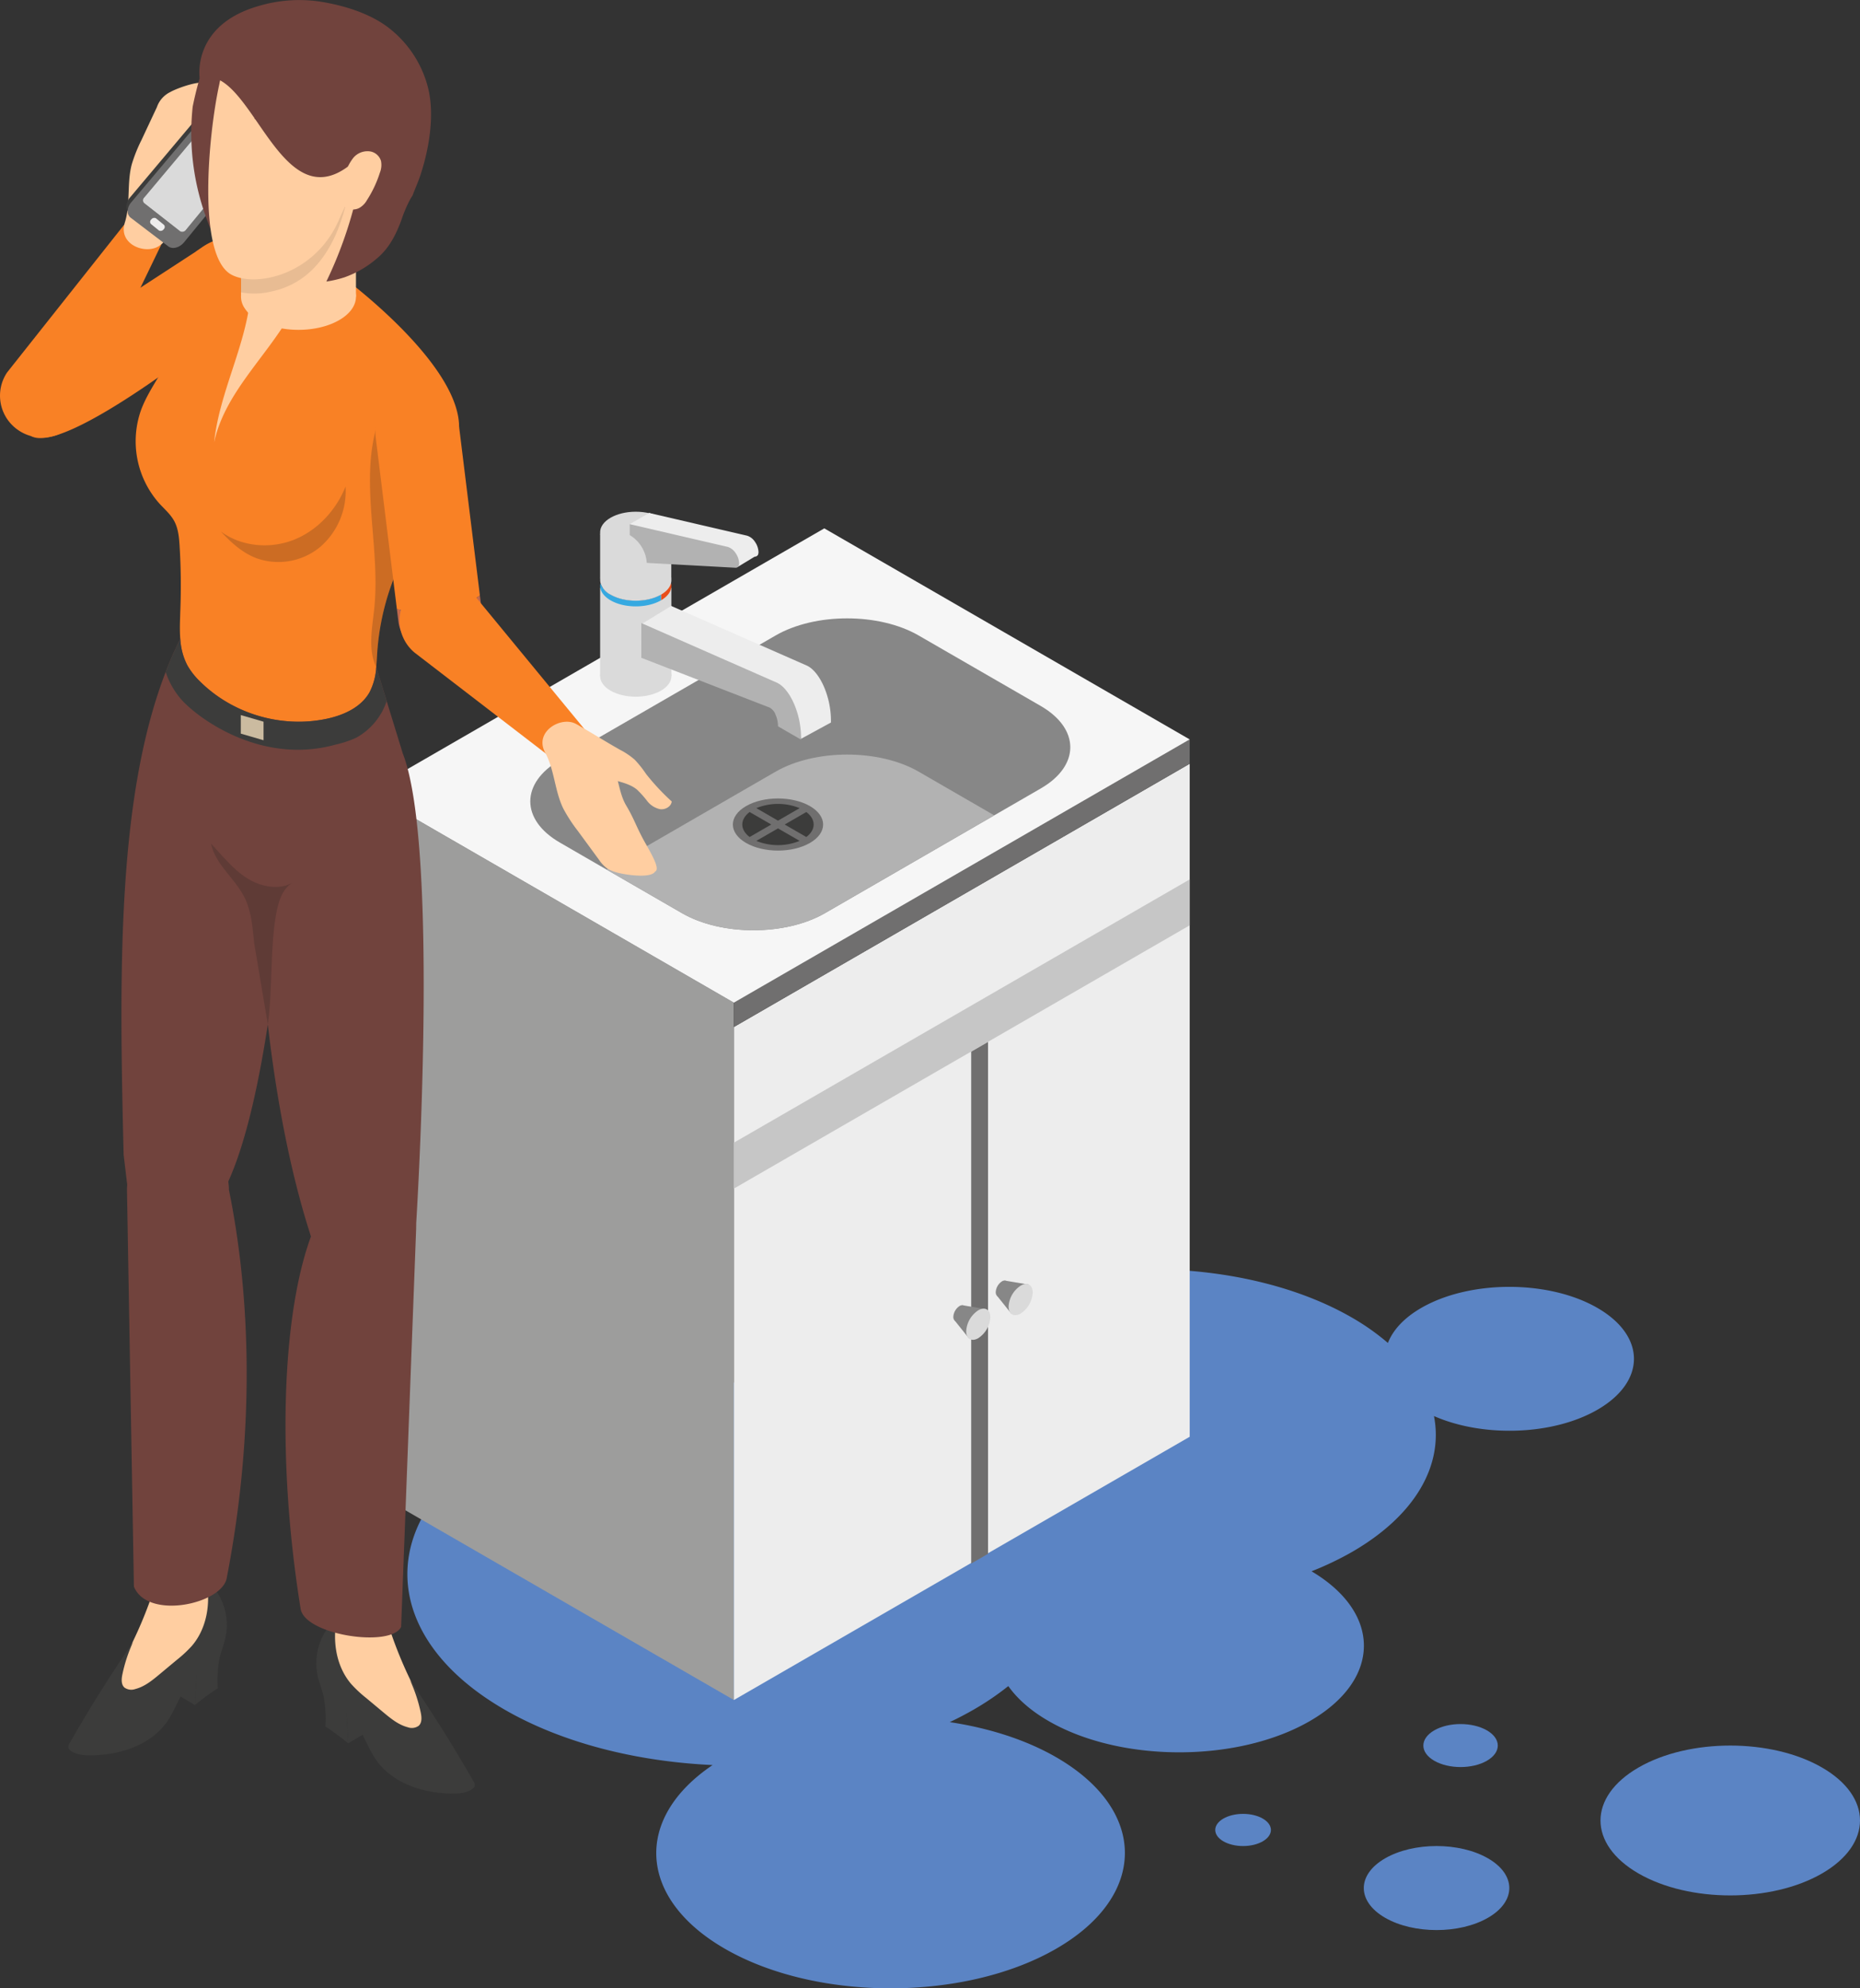 
<svg height="733.099" viewBox="0 0 686.046 733.099" width="686.046" xmlns="http://www.w3.org/2000/svg"><rect x="0" y="0" width="686.046" height="733.099" fill="#333333" stroke="none"/><g fill="#5b84c4"><path d="m562.329 239.816c-17.948-10.363-47.048-10.363-65 0-6.38 3.685-10.446 8.181-12.288 12.912a86.346 86.346 0 0 0 -13.265-9.351c-18.516-10.688-42.178-16.548-66.381-17.664 10.19-14.283 5.258-31.317-14.844-42.926-26.669-15.4-69.913-15.4-96.589 0s-26.669 40.37 0 55.769a82.876 82.876 0 0 0 22.249 8.569c-11.272 7.675-18.711 16.568-22.369 25.875-44.609-11-98.224-6.013-134.624 15-47.782 27.59-47.782 72.317 0 99.907 21.4 12.358 48.765 19.16 76.743 20.448-29.114 19.61-27.659 49.14 4.5 67.711 33.762 19.485 88.491 19.485 122.246 0s33.762-51.093 0-70.585c-11.27-6.5-24.9-10.785-39.282-12.953q4.561-2.161 8.839-4.62a102.926 102.926 0 0 0 12.766-8.673c3.325 4.7 8.278 9.1 14.879 12.9 26.606 15.364 69.74 15.364 96.339 0 26.385-15.232 26.565-39.837.624-55.221a115.15 115.15 0 0 0 14.908-7.114c23.718-13.695 33.755-32.266 30.25-50.123 18.017 7.931 43.841 7.169 60.3-2.335 17.947-10.359 17.947-27.163-.001-37.526z" transform="translate(26.878 242.419)"/><path d="m175.825 214.315c-10.48-6.047-27.472-6.047-37.953 0s-10.474 15.863 0 21.91 27.472 6.054 37.953 0 10.48-15.856 0-21.91z" transform="translate(373.012 470.851)"/><path d="m154.068 216.817c5.361-3.1 5.361-8.111 0-11.208s-14.055-3.1-19.416 0-5.361 8.112 0 11.208 14.054 3.096 19.416 0z" transform="translate(394.361 432.371)"/><path d="m221.9 226.23c-18.689-10.792-48.994-10.792-67.683 0s-18.689 28.282 0 39.068 48.994 10.792 67.683 0 18.686-28.283 0-39.068z" transform="translate(450.132 425.448)"/><ellipse cx="458.499" cy="674.702" rx="10.27" ry="5.93"/></g><path d="m171.306 410.763 134.776 77.811v-257.106l-134.773-77.811z" fill="#9d9d9c" transform="translate(-35.391 138.217)"/><path d="m147.038 497.372 168.116-97.059v-248.141l-168.118 97.059z" fill="#ededed" transform="translate(123.659 129.419)"/><path d="m147.036 272.317 168.116-97.059v-16.929l-168.116 97.058z" fill="#c6c6c6" transform="translate(123.659 165.909)"/><path d="m147.036 247.937 168.116-97.059v8.966l-168.116 97.056z" fill="#706f6f" transform="translate(123.658 121.748)"/><path d="m281.811 314.521 168.113-97.063-134.774-77.814-168.114 97.062z" fill="#f6f6f6" transform="translate(-11.117 55.164)"/><path d="m164.319 227.1 17.144 9.912 27.909 16.119c14.54 8.389 38.126 8.389 52.693 0l62.46-36.075 17.144-9.906c14.54-8.388 14.54-22 0-30.423l-45.053-26c-14.567-8.4-38.153-8.4-52.721 0l-79.577 45.946c-14.566 8.427-14.566 22.039.001 30.427z" fill="#878787" transform="translate(42.197 83.562)"/><path d="m157.443 194.051 27.909 16.119c14.54 8.388 38.126 8.388 52.693 0l62.46-36.075-27.905-16.12c-14.567-8.388-38.153-8.388-52.721 0z" fill="#b2b2b2" transform="translate(66.217 126.525)"/><path d="m164 355.712-6.22 3.591v-188.733l6.219-3.59z" fill="#706f6f" transform="translate(200.431 217.181)"/><path d="m156.7 183.981c0 1.475 1.032 2.071 2.3 1.33a5.068 5.068 0 0 0 2.307-3.99c0-1.469-1.032-2.064-2.307-1.33a5.1 5.1 0 0 0 -2.3 3.99z" fill="#878787" transform="translate(210.57 292.436)"/><path d="m155.606 185.181 5.349 6.681 6.382-10.78-8.323-1.388z" fill="#878787" transform="translate(212.109 292.545)"/><path d="m155.394 188.176c0 2.84 1.995 3.99 4.454 2.57a9.85 9.85 0 0 0 4.447-7.71c0-2.833-2-3.983-4.447-2.563a9.815 9.815 0 0 0 -4.454 7.703z" fill="#dadada" transform="translate(216.62 293.548)"/><path d="m158.957 185.3c0 1.469 1.032 2.064 2.307 1.33a5.1 5.1 0 0 0 2.3-3.99c0-1.475-1.032-2.064-2.3-1.337a5.112 5.112 0 0 0 -2.307 3.997z" fill="#878787" transform="translate(192.671 300.215)"/><path d="m157.864 186.494 5.35 6.681 6.381-10.78-8.322-1.388z" fill="#878787" transform="translate(194.212 300.321)"/><path d="m157.652 189.487c0 2.84 1.988 3.99 4.447 2.57a9.829 9.829 0 0 0 4.447-7.7c0-2.84-1.988-3.99-4.447-2.57a9.829 9.829 0 0 0 -4.447 7.7z" fill="#dadada" transform="translate(198.728 301.324)"/><ellipse cx="234.498" cy="249.28" fill="#dadada" rx="13.144" ry="7.588"/><path d="m221.354 216.703h26.286v32.577h-26.286z" fill="#dadada"/><path d="m174.635 148.195a7.074 7.074 0 0 0 3.7 4.288c5.119 2.979 13.445 2.979 18.6 0v2.085c3.006-1.753 4.26-4.128 3.7-6.373a7.279 7.279 0 0 0 -3.7-4.364c-5.154-2.972-13.48-2.972-18.6 0a7.185 7.185 0 0 0 -3.7 4.364z" fill="#e94e1b" transform="translate(46.871 66.773)"/><path d="m174.767 149.949a7.074 7.074 0 0 0 3.7 4.288c5.119 2.979 13.445 2.979 18.6 0 2.078-1.219 3.339-2.708 3.7-4.288.561-2.279-.658-4.662-3.7-6.414-5.154-2.972-13.48-2.972-18.6 0-3.041 1.752-4.261 4.135-3.7 6.414z" fill="#dadada" transform="translate(46.739 65.018)"/><ellipse cx="234.498" cy="196.255" fill="#dadada" rx="13.144" ry="7.588"/><path d="m221.354 196.711h26.246v16.648h-26.246z" fill="#dadada"/><path d="m177.166 143.773 49.934 21.951c2.362 1.039 4.69 3.893 6.407 7.848a31.989 31.989 0 0 1 2.577 12.877v.3l-11.021 6.013c0-1.455-5.306-7.89-5.909-9.213s-.381-6.1-1.184-6.4l-40.8-20.566-11.028-6.054z" fill="#ededed" transform="translate(70.406 79.638)"/><path d="m167.736 144.684 49.922 21.951c2.369 1.039 4.7 3.893 6.414 7.848a32.106 32.106 0 0 1 2.577 12.877l-.007.3-8.485-4.9a10.887 10.887 0 0 0 -.942-4.364 4.749 4.749 0 0 0 -2.2-2.563l-47.29-18.342z" fill="#b2b2b2" transform="translate(68.815 85.037)"/><path d="m171.434 156.835c-6.5 3.747-6.5 9.836 0 13.591s17.04 3.754 23.545 0 6.5-9.843 0-13.591-17.048-3.754-23.545 0z" fill="#706f6f" transform="translate(103.749 140.369)"/><path d="m167.059 159.354 7.987-4.613c3.6 2.729 3.6 6.5 0 9.22z" fill="#3c3c3b" transform="translate(122.365 144.645)"/><path d="m175.786 160.482-7.98-4.613a21.225 21.225 0 0 1 15.966 0z" fill="#3c3c3b" transform="translate(111.165 142.09)"/><path d="m175.786 155.613 7.987 4.606a21.16 21.16 0 0 1 -15.966 0z" fill="#3c3c3b" transform="translate(111.165 149.813)"/><path d="m180 159.354-7.987 4.606c-3.6-2.722-3.6-6.491 0-9.22z" fill="#3c3c3b" transform="translate(104.474 144.645)"/><path d="m176.265 153.1 32.723 1.794c.824.042 1.351-.6 1.351-1.635a7.018 7.018 0 0 0 -1.316-3.8 5.359 5.359 0 0 0 -2.9-2.258l-36.123-8.377v4.038a12.926 12.926 0 0 1 6.265 10.238z" fill="#ededed" transform="translate(69.43 50.306)"/><path d="m209.872 158.707 7.428-4.507-40.123-15.378-7.151 4.124z" fill="#ededed" transform="translate(62.252 50.308)"/><path d="m177.3 153.7 32.723 1.787c.824.049 1.351-.6 1.351-1.635a7.017 7.017 0 0 0 -1.316-3.789 5.408 5.408 0 0 0 -2.9-2.265l-36.131-8.375v4.031a12.937 12.937 0 0 1 6.273 10.246z" fill="#b2b2b2" transform="translate(61.249 53.838)"/><path d="m179.017 148.927c5.119 2.972 13.445 2.972 18.6 0v-2.085c-5.154 2.979-13.48 2.979-18.6 0a7.074 7.074 0 0 1 -3.7-4.288c-.56 2.246.694 4.62 3.7 6.373z" fill="#36a9e1" transform="translate(46.188 72.414)"/><path d="m261.378 130.575-13.8-7.093-43.178 54.459a15.356 15.356 0 0 0 4.163 21.307l.256.173c7.128 4.669 16.867 2.66 21.307-4.163z" fill="#f98125" transform="translate(-201.781 -40.625)"/><path d="m213.052 175.442c-4.62 4.544-16.285.707-13.549-7.9 2.133-6.691.693-14.637 2.577-21.536a56.03 56.03 0 0 1 3.6-8.97q2.816-6.016 5.639-12.018a9.713 9.713 0 0 1 5.015-5.625c2.057-1.212 12.233-5.14 14.464-2.688 2.487.547-1 9.026-2.307 13.542-1.482 5.1-1.683 7.467-3.464 12.475s-.672 10.612-2.154 15.7c-.8 2.757-2.334 5.237-3.623 7.807a32.681 32.681 0 0 1 -6.198 9.213z" fill="#ffcea1" transform="translate(-153.456 -85.492)"/><path d="m223.117 133.168a85.352 85.352 0 0 1 7.336-11.79c-.575-1.822-2.944-2.577-4.759-1.967a8.106 8.106 0 0 0 -4.073 3.858 36.127 36.127 0 0 1 -2.93 4.918c-2.7 3.27-7.183 4.4-10.584 6.934-3.228 2.411-5.334 6-7.356 9.483a26.246 26.246 0 0 0 -3.051 6.596c-.6 2.355 2.66 2.7 3.99 4.738 5.646-4.842 8.146-7.384 13.785-12.219a26.767 26.767 0 0 0 4.544-4.572 39.071 39.071 0 0 0 3.098-5.979z" fill="#ffcea1" transform="translate(-142.096 -65.986)"/><path d="m197.691 153.214 29.121-34.586c1.579-1.877 4.087-2.411 5.59-1.191l13.168 10.6a2.932 2.932 0 0 1 1.025 2.321l-.007.256v.069l-.007.007a4.994 4.994 0 0 1 -1.15 2.75l-28.192 34.42c-1.6 1.96-4.163 2.688-5.736 1.621l-13.853-10.567a2.922 2.922 0 0 1 -1.24-2.508v-.021a5.094 5.094 0 0 1 1.281-3.171z" fill="#3c3c3b" transform="translate(-149.795 -80.338)"/><path d="m196.346 119.106v-.07l-.007.073z" fill="#3c3c3b" transform="translate(-99.085 -66.975)"/><path d="m217.164 168.116c-1.593 1.953-4.163 2.688-5.729 1.614l-13.861-10.557a2.924 2.924 0 0 1 -1.233-2.508v-.028a5.113 5.113 0 0 1 1.275-3.173l29.121-34.579c1.579-1.877 4.087-2.411 5.6-1.2l13.163 10.609a2.922 2.922 0 0 1 1.025 2.321l-.007.256-.007.076a5.014 5.014 0 0 1 -1.15 2.75zm20.06-44.256a.972.972 0 0 0 -.028 1.378 1.014 1.014 0 0 0 1.358-.312.97.97 0 0 0 .035-1.372 1.014 1.014 0 0 0 -1.364.306zm-19.374 39.685 25.235-30.679a1.436 1.436 0 0 0 .048-2l-12.926-10.3a1.539 1.539 0 0 0 -2.071.45l-25.685 30.61a1.417 1.417 0 0 0 -.021 2.092l13.314 10.411a1.665 1.665 0 0 0 2.106-.584z" fill="#706f6f" transform="translate(-149.249 -78.81)"/><path d="m197.721 119.8a1.014 1.014 0 0 0 1.358-.312.97.97 0 0 0 .035-1.372 1.014 1.014 0 0 0 -1.365.3.972.972 0 0 0 -.028 1.384z" fill="#eeeded" transform="translate(-109.773 -73.369)"/><path d="m197.244 148.814 25.685-30.61a1.539 1.539 0 0 1 2.071-.45l12.926 10.3a1.436 1.436 0 0 1 -.048 2l-25.235 30.679a1.665 1.665 0 0 1 -2.106.582l-13.314-10.411a1.417 1.417 0 0 1 .021-2.09z" fill="#dadada" transform="translate(-144.041 -76)"/><path d="m206.655 125.649-2.9-2.376a1.381 1.381 0 0 0 -1.746.464l-.021.021a1.127 1.127 0 0 0 -.014 1.669l2.916 2.369a1.38 1.38 0 0 0 1.732-.478l.014-.021a1.121 1.121 0 0 0 .019-1.648z" fill="#eeeded" transform="translate(-146.241 -42.799)"/><path d="m195.663 335.758 1.219 10.2c.028.27.062.547.1.824v.028l.014.049a18.717 18.717 0 0 0 18.504 15.997h.346c36.082 2.951 41.8-172.245 41.8-172.245l-3.11-12.337a11.445 11.445 0 0 0 .748-2.438c.928-4.9-1.663-9.414-5.895-13.383-10.937-10.3-32.833-16.929-32.833-16.929v.007a130.982 130.982 0 0 0 -5.389 12.226c-18.053 46.611-17.145 111.943-15.504 178.001z" fill="#71433d" transform="translate(-150.059 90.016)"/><path d="m199.913 200.608 9.243.492-.672 11.059-8.571-5.121z" fill="#3c3c3b" transform="translate(-136.617 416.494)"/><path d="m220.335 236.848a41.494 41.494 0 0 1 -7.571 5.867 13.887 13.887 0 0 1 -9.241 1.808 5.879 5.879 0 0 1 -3.907-2.341 6.473 6.473 0 0 1 -.527-4.717c.658-3.36 2.424-6.38 4.059-9.393a156.514 156.514 0 0 0 11.914-28.158 3.419 3.419 0 0 1 2.9-2.951c4.482-1.427 9.448-2.833 13.764-.949a2.726 2.726 0 0 1 1 .658 3.783 3.783 0 0 1 .658 1.558 63.642 63.642 0 0 0 2.431 5.985 21.659 21.659 0 0 1 -2.736 20.337 42.515 42.515 0 0 1 -5.812 6.006q-3.458 3.149-6.932 6.29z" fill="#ffcea1" transform="translate(-157.58 383.876)"/><path d="m253.411 235.622a101.03 101.03 0 0 0 -8.437 6.193q.332-5.538.672-11.062c-5.445 4.253-7.052 11.713-11.048 17.345-6.082 8.555-17.248 12.108-27.735 12.261-2.632.042-5.424-.145-7.592-1.642a2.166 2.166 0 0 1 -.914-1.095 2.5 2.5 0 0 1 .478-1.849q10.92-19.118 23.392-37.288a55.87 55.87 0 0 0 -3.976 11.99c-.353 1.69-.526 3.72.755 4.883a4.359 4.359 0 0 0 4.011.54c3.422-.873 6.255-3.2 8.97-5.465q3.19-2.66 6.387-5.32a45.2 45.2 0 0 0 5.521-5.147c5.6-6.539 7-15.932 5.278-24.362a22.162 22.162 0 0 1 7.162 21.016c-.582 2.764-1.7 5.4-2.307 8.16a45.376 45.376 0 0 0 -.617 10.842z" fill="#3c3c3b" transform="translate(-173.103 386.842)"/><path d="m199.806 337.012c5.043 12.524 32.917 6.38 34.281-3.387 10.6-54.861 8.617-104.305.776-142.84a18.618 18.618 0 0 0 -18.62-18.613h-.374a18.614 18.614 0 0 0 -18.62 18.613z" fill="#71433d" transform="translate(-150.413 247.956)"/><path d="m187.824 155.729.319 5.645.644 11.374 10.266 89.42s3.249 49.936 16.853 92.786c4.038 12.718 2.93 15.4 20.428 14.941h.339a18.68 18.68 0 0 0 18.536-16.2v-.007c.048-.367.1-.727.118-1.108 0 0 8.839-138.5-4.932-173.762l-5.93-19.271-3.844-12.517-39.442 6.5z" fill="#71433d" transform="translate(-101.843 98.936)"/><path d="m199.846 202.643-9.245.492.673 11.059 8.571-5.121z" fill="#3c3c3b" transform="translate(-62.808 428.557)"/><path d="m204.3 238.883a41.493 41.493 0 0 0 7.571 5.867 13.887 13.887 0 0 0 9.241 1.808 5.88 5.88 0 0 0 3.907-2.341 6.5 6.5 0 0 0 .526-4.717c-.665-3.36-2.424-6.38-4.059-9.386a156.793 156.793 0 0 1 -11.914-28.165 4.6 4.6 0 0 0 -1.011-2.009 4.522 4.522 0 0 0 -1.884-.942c-4.482-1.427-9.448-2.833-13.764-.949a2.725 2.725 0 0 0 -1 .658 3.694 3.694 0 0 0 -.658 1.559 63.632 63.632 0 0 1 -2.431 5.985 21.659 21.659 0 0 0 2.736 20.337 42.51 42.51 0 0 0 5.812 6.006q3.454 3.148 6.928 6.289z" fill="#ffcea1" transform="translate(-66.721 395.938)"/><path d="m188.464 237.657a100 100 0 0 1 8.444 6.193q-.333-5.528-.672-11.062c5.445 4.253 7.052 11.713 11.048 17.345 6.082 8.555 17.248 12.108 27.735 12.261 2.632.042 5.424-.145 7.585-1.642a2.12 2.12 0 0 0 .921-1.094 2.5 2.5 0 0 0 -.478-1.85q-10.92-19.118-23.392-37.281a55.689 55.689 0 0 1 3.976 11.984c.353 1.69.526 3.72-.755 4.877a4.341 4.341 0 0 1 -4.011.547c-3.422-.873-6.255-3.2-8.97-5.458l-6.387-5.327a45.167 45.167 0 0 1 -5.519-5.15c-5.6-6.539-7-15.932-5.278-24.362a22.182 22.182 0 0 0 -7.169 21.016c.589 2.764 1.711 5.4 2.314 8.16a45.043 45.043 0 0 1 .608 10.843z" fill="#3c3c3b" transform="translate(-68.445 398.903)"/><path d="m230.872 339.815c-3.768 7.793-35.708 3.02-37.08-6.747-9.13-56.725-6.733-111.932 5.015-140.242a18.624 18.624 0 0 1 18.62-18.62h.374a18.62 18.62 0 0 1 18.62 18.62z" fill="#71433d" transform="translate(-82.922 260.012)"/><path d="m204.206 163.521 56.544-36.821c6.8-5.057 8.084-.069 13.147 6.733l.187.249a15.347 15.347 0 0 1 -3.152 21.473s-57.874 46.542-70.675 39.407c-7.257-9.201 2.688-19.085 3.949-31.041z" fill="#f98125" transform="translate(-188.761 -33.775)"/><path d="m194.762 222.98c1.863 2.03 4 3.865 5.341 6.269 1.565 2.812 1.856 6.137 2.057 9.358q.717 11.71.277 23.454c-.035.8-.055 1.593-.076 2.4-.236 6.31-.277 12.829 2.771 18.3a26.643 26.643 0 0 0 4.586 5.791 51.9 51.9 0 0 0 46.812 13.708c6.193-1.337 12.558-4.212 15.683-9.746a23.033 23.033 0 0 0 2.48-9.282c.159-1.87.242-3.761.374-5.611.042-.686.1-1.351.166-2.023a92.332 92.332 0 0 1 14.38-41.6q.364-.582.748-1.164c5.694-8.52 14.879-27.9 14.886-38.153.048-25.359-49.375-61.151-55.408-63.79-7.481-3.29-15.232-6.511-23.392-6.823s-16.95 2.847-21.21 9.822c-5.188 8.506-2.334 19.562-4.78 29.211-2.314 9.157-9.241 16.472-12.517 25.339a34.466 34.466 0 0 0 6.822 34.54z" fill="#f98125" transform="translate(-135.914 -37.265)"/><path d="m204.821 163.722a24.114 24.114 0 0 0 23.676-3.962 27.161 27.161 0 0 0 9.462-22.339c-3.5 8.728-10.39 16.2-19.139 19.638s-19.278 2.508-26.842-3.069c3.671 3.982 7.8 7.737 12.843 9.732z" fill="#1d1d1b" opacity=".2" transform="translate(-110.506 41.985)"/><path d="m189.8 203.092c-.741 7.349-2.466 15.239.714 21.841.166-1.87.249-3.761.381-5.618a92.429 92.429 0 0 1 14.54-43.612c-.346-1.822-.713-3.63-1.074-5.445-2.563-12.732-5.306-25.9-12.967-36.373-7.436 21.979.744 46.115-1.594 69.207z" fill="#1d1d1b" opacity=".2" transform="translate(-51.739 21.033)"/><path d="m215.323 143.211.679 5.5a15.351 15.351 0 0 1 -13.126 17.289l-.3.042a15.356 15.356 0 0 1 -17.3-13.127l-.561-4.6c10.485 1.546 22.054 1.206 30.608-5.104z" fill="#c2694c" transform="translate(-38.323 76.307)"/><path d="m236.758 209.715 11.159-11.166-43.46-52.776a15.348 15.348 0 0 0 -21.6 2.154l-.2.236a15.356 15.356 0 0 0 2.154 21.605z" fill="#f98125" transform="translate(-31.814 70.912)"/><path d="m188.2 150.988c-5.417-3.567-16.119 2.452-11.769 10.37 3.387 6.158 3.512 14.228 6.691 20.635a56.95 56.95 0 0 0 5.265 8.1l7.855 10.7a13.027 13.027 0 0 0 2.861 3.11 12.592 12.592 0 0 0 3.152 1.434c2.251.8 12.995 2.681 14.706-.159 2.334-1.011-2.722-8.659-4.876-12.836-2.438-4.717-3.1-7-5.812-11.568s-2.709-10.286-5.147-14.99a47.545 47.545 0 0 0 -5.064-6.955 32.787 32.787 0 0 0 -7.862-7.841z" fill="#ffcea1" transform="translate(24.669 116.167)"/><path d="m203.253 168.285a84.618 84.618 0 0 0 9.476 10.148c-.215 1.9-2.39 3.1-4.288 2.847a8.089 8.089 0 0 1 -4.745-2.992 36.125 36.125 0 0 0 -3.824-4.26c-3.283-2.688-7.9-2.923-11.727-4.759-3.63-1.746-6.394-4.856-9.046-7.883a26.271 26.271 0 0 1 -4.274-5.881c-1.039-2.189 2.092-3.166 3.006-5.417 6.47 3.657 9.414 5.666 15.89 9.324a26.936 26.936 0 0 1 5.334 3.609 38.675 38.675 0 0 1 4.198 5.264z" fill="#ffcea1" transform="translate(35.037 117.067)"/><path d="m189.8 157.751a29.078 29.078 0 0 0 5.742 10.106c5.361 6.172 28.788 24.369 56.725 16.708a39.622 39.622 0 0 0 7.8-2.584 24.119 24.119 0 0 0 11.233-13.521l-3.844-12.517a23.034 23.034 0 0 1 -2.48 9.282c-3.124 5.535-9.49 8.409-15.683 9.746a49.269 49.269 0 0 1 -15.385.859 52.69 52.69 0 0 1 -18.931-5.541 49.579 49.579 0 0 1 -12.5-9.026 26.644 26.644 0 0 1 -4.586-5.791 23.907 23.907 0 0 1 -2.715-9.947 130.964 130.964 0 0 0 -5.376 12.226z" fill="#3c3c3b" transform="translate(-128.681 90.022)"/><path d="m210.7 193.215c-.6-5.77-.991-11.734-3.581-16.929-3.505-7.038-10.813-12.157-12.358-19.866 4.156 4.454 7.98 9.358 13.1 12.662s12.025 4.717 17.276 1.628c-4.2 2.21-5.611 7.467-6.428 12.143-2.168 12.5-1.212 27.569-2.986 40.266z" fill="#1d1d1b" opacity=".2" transform="translate(-116.936 154.59)"/><path d="m196.351 156.425 8.394 2.439v-6.844l-8.394-2.438z" fill="#cbbba0" transform="translate(-107.534 114.065)"/><path d="m198.1 132.515.312-.042a15.344 15.344 0 0 1 17.288 13.127l7.661 62.1c-8.555 6.31-20.123 6.65-30.61 5.105l-7.772-63a15.354 15.354 0 0 1 13.121-17.29z" fill="#f98125" transform="translate(-46.357 11.818)"/><path d="m194.852 181.331c1.953-18.509 11.713-35.542 13.445-54.072l12.746 4.613a4.751 4.751 0 0 1 2.424 1.5c-9.167 16.351-24.674 29.637-28.615 47.959z" fill="#ffcea1" transform="translate(-115.874 -18.239)"/><path d="m191.43 137.78a7.172 7.172 0 0 0 .249 1.891 8.126 8.126 0 0 0 .672 1.683 13.111 13.111 0 0 0 5.292 5.07c8.271 4.78 21.7 4.78 29.98 0 4.142-2.383 6.207-5.521 6.207-8.645s-2.064-6.269-6.207-8.659a25.432 25.432 0 0 0 -6.283-2.5c-.949-.249-1.933-.443-2.923-.61-.263-.048-.54-.1-.8-.138a35.556 35.556 0 0 0 -5.576-.319 30.238 30.238 0 0 0 -14.4 3.567 15.692 15.692 0 0 0 -3.436 2.611c-.159.152-.312.312-.464.485a9.776 9.776 0 0 0 -1.69 2.6 7.319 7.319 0 0 0 -.621 2.964z" fill="#ffcea1" transform="translate(-102.533 -28.393)"/><path d="m211.378 196.293c-11.741-18.155-17.352-39.089-15.011-61.047a129.71 129.71 0 0 1 5.244-18.64 3.876 3.876 0 0 1 1.351-2.085 3.511 3.511 0 0 1 1.96-.367c6.449.215 12.261 4.5 15.662 9.982s4.676 12.011 5.175 18.439c1.392 18-3.055 36.269-11.838 52.056-.832.54-1.684 1.115-2.543 1.662z" fill="#71433d" transform="translate(-125.293 -95.939)"/><path d="m88.9 46.143h42.396v63.244h-42.396z" fill="#ffcea1"/><path d="m191.319 167.147s-.042 7.1.035 7.751a26.272 26.272 0 0 0 10.993-.263 30.236 30.236 0 0 0 12.9-5.957 30.541 30.541 0 0 0 3.644-3.436 35.054 35.054 0 0 0 2.785-3.436 47.94 47.94 0 0 0 5.438-10.162c2.584-6.491 4-13.383 5.438-20.22.679-3.332 1.42-7.8 2.043-12.413-.3 1.843-.61 3.554-.921 5.029-1.434 6.858-2.861 13.75-5.445 20.254a41.681 41.681 0 0 1 -10.674 16.015c-.381.346-.769.686-1.184 1a30.624 30.624 0 0 1 -3.706 2.521c-4.516 2.584-12.275 3.533-18.564 3.429-.967-.001-1.901-.043-2.782-.112z" fill="#1d1d1b" opacity=".1" transform="translate(-102.456 -67.118)"/><path d="m246.294 163.947c-1.365 6.449-4.662 11.783-7.28 17.858-8.742 20.261-30.472 25.048-39.573 20.317-12.933-6.726-8.6-52.042-4.579-70.225a31.177 31.177 0 0 1 2.549-7.876c3.844-7.273 10.051-10.965 18.716-10.674s16.881 4.031 24.113 8.666a22.538 22.538 0 0 1 5.424 4.44c1.4 1.718 2.279 3.747 3.526 5.562 1.53 2.236-.839 22.227-2.896 31.932z" fill="#ffcea1" transform="translate(-113.979 -100.797)"/><path d="m208.976 113.831a52.4 52.4 0 0 1 22.492-1.794c8.9 1.337 18.966 4.357 26.038 9.926a40.443 40.443 0 0 1 14.29 21.958c2.5 9.968.381 22.492-2.805 32.12-.887 2.695-2.009 5.105-2.923 7.557-.333.519-.658 1.053-.97 1.607a50.889 50.889 0 0 0 -3.152 7.467c-1.94 5.251-4.419 10.231-8.776 13.93a37.588 37.588 0 0 1 -12.261 7.183 41.13 41.13 0 0 1 -6.629 1.538 152.981 152.981 0 0 0 10.72-29.723c.6-2.023 2.293-14.4 3.29-18.252-30.589 33.706-40.578-33.8-60.728-27.008-.004.001-3.1-19.311 21.414-26.509z" fill="#71433d" transform="translate(-113.907 -111.52)"/><path d="m201.19 119.731a6.79 6.79 0 0 0 -6.532 2.314 17.777 17.777 0 0 0 -3.256 6.8c-.942 3.02-1.884 6.172-.935 9.324a3.914 3.914 0 0 0 1.593 2.307 5.171 5.171 0 0 0 4.766.062 7.5 7.5 0 0 0 2.875-2.923 42.135 42.135 0 0 0 4.759-10.115 7.641 7.641 0 0 0 .4-4.343 5.081 5.081 0 0 0 -3.67-3.426z" fill="#ffcea1" transform="translate(-64.338 -63.847)"/><path d="m217.19 129.146a15.069 15.069 0 0 0 -2.521-5.361c-3.761-5.209-10.806-8.208-16.915-6.213a7.364 7.364 0 0 0 -3.29 1.981 3.986 3.986 0 0 0 -1 3.588c6.775 2.875 13.9 6.012 18.2 11.983a25.666 25.666 0 0 1 3.374 6.733c1.847-3.969 3.143-8.444 2.152-12.711z" fill="#71433d" transform="translate(-99.546 -79.344)"/><path d="m216.7 128.647a15.123 15.123 0 0 0 -2.521-5.361c-3.761-5.209-10.813-8.2-16.923-6.213a7.438 7.438 0 0 0 -3.29 1.981 3.982 3.982 0 0 0 -1 3.588c6.775 2.875 13.888 6.013 18.2 11.984a25.484 25.484 0 0 1 3.38 6.733c1.854-3.97 3.148-8.452 2.154-12.712z" fill="#71433d" transform="translate(-95.665 -82.287)"/></svg>
